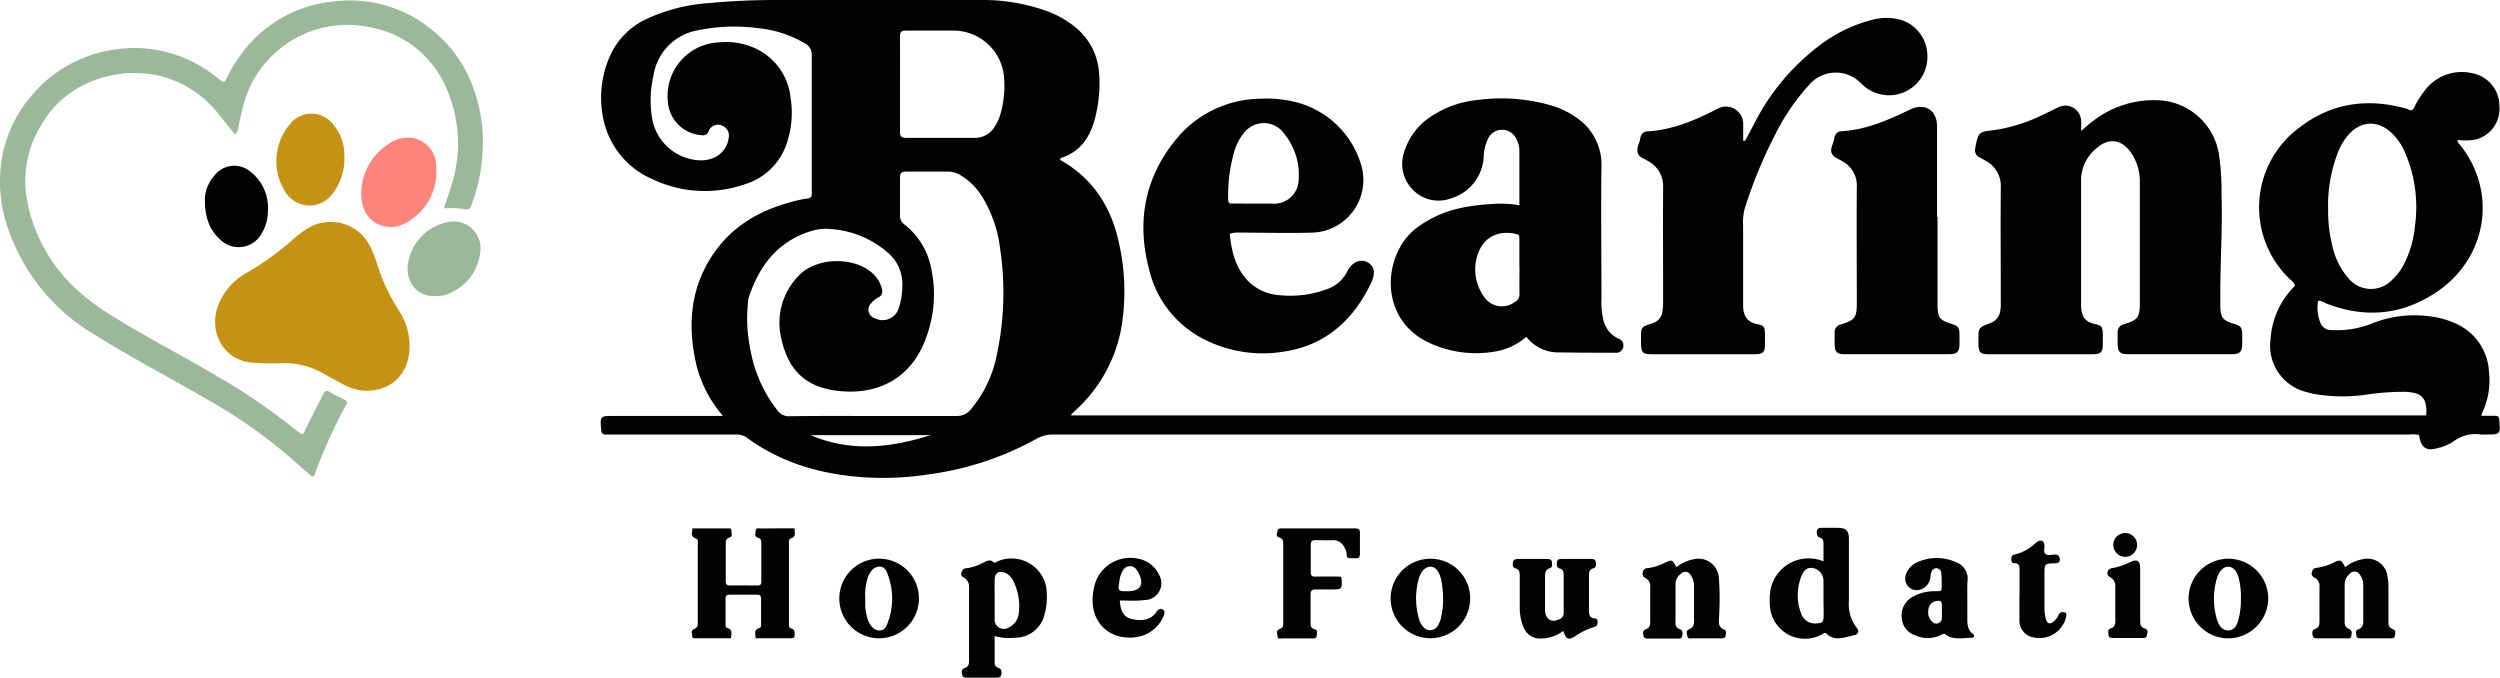 <svg xmlns="http://www.w3.org/2000/svg" viewBox="0 0 420.02 113.85"><defs><style>.a{fill:#030202;}.b{fill:#9bb99a;}.c{fill:#c69214;}.d{fill:#ff847c;}</style></defs><path class="a" d="M133.49,88.77c0,.78.32,1.45-.62,1.68-.39.1-.32.54-.32.87V104.7c0,.38-.06.79.46.91s.49.6.51,1-.11.62-.56.62h-6c-.07-.78-.32-1.48.64-1.73.27-.07.27-.37.27-.61,0-1.44,0-2.88,0-4.31,0-.5-.2-.68-.68-.67-1.54,0-3.07,0-4.61,0-.48,0-.69.17-.68.67,0,1.44,0,2.87,0,4.31,0,.24,0,.54.26.61,1,.25.7,1,.65,1.73h-6c-.23,0-.53,0-.52-.33s-.29-1,.35-1.24.59-.66.59-1.13V91.46c0-.37.13-.87-.32-1-1-.32-.6-1-.57-1.68h5.8c.31,0,.77-.11.74.4s.31.94-.3,1.12-.66.59-.65,1.1q0,3.09,0,6.18c0,.5.06.8.69.79,1.53-.05,3.07,0,4.6,0,.47,0,.69-.12.69-.64,0-2.16,0-4.31,0-6.47,0-.42-.06-.78-.52-.9-.74-.17-.44-.76-.43-1.17,0-.6.55-.4.89-.4C129.65,88.76,131.52,88.77,133.49,88.77Z"/><path class="a" d="M167.11,106.87v4.48a.82.82,0,0,0,.62.85c.6.2.59.72.48,1.2s-.54.45-.93.45h-4.6c-.37,0-.85.09-1-.4s-.21-1,.42-1.22.71-.68.71-1.24c0-4.12,0-8.23,0-12.35a1.72,1.72,0,0,0-.93-1.63.63.63,0,0,1-.34-.83c.13-.4.28-.68.76-.7a8.31,8.31,0,0,0,3-1c.53-.25,1-.53,1.59-.06.3.24.53,0,.78-.14a5.92,5.92,0,0,1,8.2,5.45,10.91,10.91,0,0,1-.35,3.41,5.08,5.08,0,0,1-4.95,4A9.57,9.57,0,0,1,167.11,106.87Zm0-6.23h0c0,1.1,0,2.2,0,3.3a1.55,1.55,0,0,0,2.41,1.46,2.89,2.89,0,0,0,1.64-2.37,9.29,9.29,0,0,0-.93-5.43,2.61,2.61,0,0,0-1.4-1.37c-1-.39-1.68,0-1.71,1.11S167.11,99.54,167.11,100.64Z"/><path class="a" d="M306.36,94.31c0-1.09,0-2,0-3,0-.46-.11-.86-.61-1s-.57-.71-.48-1.17.54-.46.92-.46c.81,0,1.63,0,2.44,0,1.56,0,2,.42,2,2,0,3.45,0,6.9,0,10.34a6.47,6.47,0,0,0,1.3,4.44c.49.58.31,1.12-.46,1.27-1.54.31-3.16,1.1-4.62-.27-.3-.29-.5,0-.74.11a5.89,5.89,0,0,1-8.76-5,10.48,10.48,0,0,1,.1-2.44A6.52,6.52,0,0,1,306.36,94.31Zm0,6.36h0c0-1,0-2.1,0-3.15a2.16,2.16,0,0,0-1.82-2.09c-.84-.12-1.45.26-1.89,1.39a8.55,8.55,0,0,0-.08,6.16,2.47,2.47,0,0,0,2.64,1.76c1-.06,1.15-.24,1.17-1.21S306.36,101.62,306.36,100.67Z"/><path class="a" d="M225.25,96.87a3.31,3.31,0,0,1,.15.3c.09,1.86.09,1.86-1.74,1.86-.86,0-1.73,0-2.59,0-.7,0-.9.27-.88.94,0,1.48,0,3,0,4.45,0,.57-.08,1.12.73,1.32.54.14.3.74.29,1.14s-.47.38-.77.38q-2.52,0-5,0c-.3,0-.75.15-.8-.34s-.28-1,.35-1.24.6-.63.6-1.11q0-6.54,0-13.07c0-.56,0-1-.69-1.21s-.28-.75-.26-1.14.47-.37.78-.37c4.07,0,8.14,0,12.22,0,.59,0,.87.14.84.8,0,1.15,0,2.3,0,3.45,0,.55-.16.8-.73.76a8.22,8.22,0,0,0-.86,0c-.39,0-.64-.1-.63-.56a2.41,2.41,0,0,0-.44-1.34,2.07,2.07,0,0,0-2-1.14c-.91.06-1.82,0-2.73,0-.57,0-.89.11-.87.79,0,1.53,0,3.06,0,4.59,0,.56.2.76.75.75C222.38,96.85,223.82,96.87,225.25,96.87Z"/><path class="a" d="M262.64,106a6.25,6.25,0,0,1-3.58,1.27,3,3,0,0,1-3.14-2,8.3,8.3,0,0,1-.59-3.23c0-1.72,0-3.45,0-5.17,0-.58,0-1.16-.71-1.38-.56-.16-.48-.66-.42-1.08s.5-.5.89-.5q2.37,0,4.74,0c.38,0,.83,0,.89.49s.17.91-.4,1.09-.74.65-.74,1.22c0,1.82,0,3.64,0,5.46a3.64,3.64,0,0,0,0,.57c.21,1.39,1.09,1.88,2.36,1.32a1.11,1.11,0,0,0,.77-1.09c0-2.11,0-4.21,0-6.32,0-.52-.09-1-.66-1.13s-.53-.74-.46-1.18.57-.43.94-.43c1.53,0,3.07,0,4.6,0,.38,0,.84-.06.95.42s.18,1-.46,1.18-.66.74-.66,1.28c0,2,0,3.92,0,5.89,0,.66.16,1.11.9,1.21.29,0,.59.18.56.53s-.06.81-.54.91a11.19,11.19,0,0,0-3.33,1.62C263.45,107.58,263.13,107.43,262.64,106Z"/><path class="a" d="M281.64,95.28a7.08,7.08,0,0,1,3-1.34,3.42,3.42,0,0,1,4.14,3.13,47.61,47.61,0,0,1,.05,6.32c0,.91-.36,1.93.91,2.43.37.14.22.69.15,1.06s-.49.37-.81.37q-2.37,0-4.74,0c-.31,0-.73.12-.84-.33s-.24-1,.21-1.17c1.07-.39.9-1.22.9-2,0-1.72,0-3.44,0-5.17a3.09,3.09,0,0,0-.59-2,1,1,0,0,0-1.63-.17,2.14,2.14,0,0,0-.89,1.72c0,2.15,0,4.31,0,6.46a1,1,0,0,0,.71,1.11c.61.22.49.76.4,1.21s-.49.38-.83.38c-1.58,0-3.16,0-4.74,0-.39,0-.84,0-.92-.45s-.18-.93.37-1.11c.79-.26.76-.86.76-1.5,0-1.82,0-3.64,0-5.46a1.6,1.6,0,0,0-.83-1.68.74.74,0,0,1-.39-1,.76.76,0,0,1,.82-.64,8.7,8.7,0,0,0,2.85-.9C280.93,94,281,94,281.64,95.28Z"/><path class="a" d="M394,95.29a6.73,6.73,0,0,1,3.11-1.37,3.38,3.38,0,0,1,4,2.87,10.35,10.35,0,0,1,.17,1.85c0,1.82,0,3.64,0,5.46,0,.67-.1,1.33.79,1.63.48.16.38.72.28,1.14s-.49.38-.83.38c-1.63,0-3.26,0-4.89,0-.28,0-.63,0-.7-.33s-.27-1,.22-1.16c1-.36.89-1.11.89-1.88,0-1.82,0-3.64,0-5.46a2.79,2.79,0,0,0-.58-1.88,1,1,0,0,0-1.63-.17,2.3,2.3,0,0,0-.91,1.86q0,3.09,0,6.18c0,.57.09,1,.71,1.24s.48.78.4,1.23-.49.37-.82.37h-4.75c-.39,0-.82,0-.91-.47s-.13-.93.39-1.11c.72-.24.75-.78.75-1.37,0-1.87,0-3.74,0-5.6a1.63,1.63,0,0,0-.86-1.68.71.71,0,0,1-.37-1,.73.73,0,0,1,.69-.61,9.07,9.07,0,0,0,3.13-1C393.25,94,393.39,94.08,394,95.29Z"/><path class="a" d="M330.53,100.78c0,1,0,1.91,0,2.87s-.09,2.1.94,2.85c.38.27.13.68-.29.66-1.46,0-3,.43-4.32-.57-.32-.24-.51,0-.76.08a4.92,4.92,0,0,1-4.3.08,3.28,3.28,0,0,1-2.28-2.86,3.56,3.56,0,0,1,1.7-3.56,7.51,7.51,0,0,1,4-1c1,0,1,0,1-1,0-.66,0-1.34-.07-2a.82.82,0,0,0-.79-.86c-.54,0-.78.33-.91.76s-.07.67-.16,1A2.44,2.44,0,0,1,322.78,99a1.94,1.94,0,0,1-2.6-2.39,3.47,3.47,0,0,1,2-2.18,7.88,7.88,0,0,1,6.55.07,2.89,2.89,0,0,1,1.84,3C330.49,98.57,330.53,99.67,330.53,100.78Zm-4.28,2c0-.33,0-.67,0-1,0-.76-.22-.92-.93-.81a1.6,1.6,0,0,0-1.34,1.6,2.07,2.07,0,0,0,.91,2.09.93.93,0,0,0,1.36-.88C326.27,103.4,326.25,103.06,326.25,102.73Z"/><path class="a" d="M247,100.57a6.68,6.68,0,1,1-6.62-6.7A6.65,6.65,0,0,1,247,100.57Zm-4.56.05a16.19,16.19,0,0,0-.31-3.25c-.37-1.43-.94-2.13-1.77-2.16s-1.61.71-2,2a12.61,12.61,0,0,0,0,6.65,3.27,3.27,0,0,0,.7,1.39,1.49,1.49,0,0,0,2.53-.17,5.17,5.17,0,0,0,.44-1A13.91,13.91,0,0,0,242.46,100.62Z"/><path class="a" d="M374.37,107.25a6.69,6.69,0,1,1,6.71-6.65A6.75,6.75,0,0,1,374.37,107.25Zm2.11-6.62a12.27,12.27,0,0,0-.29-3.23c-.28-1.34-.93-2.13-1.75-2.18s-1.6.63-2,2a12.3,12.3,0,0,0,0,6.78,3.77,3.77,0,0,0,.4.92,1.69,1.69,0,0,0,1.62,1,1.6,1.6,0,0,0,1.36-1.11,6.49,6.49,0,0,0,.38-1.23A11.53,11.53,0,0,0,376.48,100.63Z"/><path class="a" d="M147.67,107.24a6.69,6.69,0,1,1,6.72-6.63A6.7,6.7,0,0,1,147.67,107.24Zm-2.3-6.84c0,.53,0,1.06,0,1.58a9.66,9.66,0,0,0,.24,1.41,4.12,4.12,0,0,0,.79,1.82c.81,1,2.13,1,2.59-.19a11.48,11.48,0,0,0,0-8.91c-.49-1.18-1.74-1.2-2.57-.22a4,4,0,0,0-.8,1.82A8.4,8.4,0,0,0,145.37,100.4Z"/><path class="a" d="M188.14,100.89c.08,1.57.56,2.76,1.94,3.09s3,.38,4.1-1c.06-.08.09-.17.15-.25.25-.33.56-.57,1-.34s.35.71.15,1.13a5.81,5.81,0,0,1-3.87,3.38c-4.66,1.14-9.05-2.07-7.84-8a6.21,6.21,0,0,1,7.61-5,4.8,4.8,0,0,1,3.36,2.68,2.82,2.82,0,0,1-2.45,4.23C190.94,101,189.6,100.89,188.14,100.89Zm1.3-1.56c2.15,0,2.83-1.09,1.88-3a3.6,3.6,0,0,0-.29-.5,1.35,1.35,0,0,0-2.37,0,4.42,4.42,0,0,0-.6,1.9C187.8,99.32,187.82,99.33,189.44,99.33Z"/><path class="a" d="M339.3,99.94c0-1.39,0-2.78,0-4.17,0-.66-.05-1.14-.87-1.15-.44,0-.51-.34-.51-.71s.1-.67.52-.73a7.63,7.63,0,0,0,3.49-1.88,4,4,0,0,1,.34-.27c.67-.41,1.09-.21,1.21.54.08.51-.24,1.15.19,1.49s1,.13,1.54.11.86.23.85.84-.44.61-.89.63c-1.68.07-1.68.07-1.68,1.82s0,3.73,0,5.6a6.42,6.42,0,0,0,.3,2.13c.22.58.59.69,1.11.34a2.79,2.79,0,0,0,.9-1.11c.15-.3.31-.58.72-.58s.73.11.64.67a4.61,4.61,0,0,1-5.66,3.55,2.83,2.83,0,0,1-2.22-2.81c0-.15,0-.29,0-.43,0-1.3,0-2.59,0-3.88Z"/><path class="a" d="M359.57,99.91v4.31c0,.59,0,1.12.75,1.37s.43.79.35,1.23-.49.37-.82.37h-4.74c-.39,0-.81,0-.86-.51s-.17-.93.37-1.1c.72-.23.77-.78.77-1.37,0-1.86,0-3.73,0-5.59a1.66,1.66,0,0,0-.77-1.59c-.4-.24-.68-.49-.51-1s.55-.55,1-.62a12,12,0,0,0,2.83-1c1.14-.51,1.61-.19,1.63,1.06,0,1.48,0,3,0,4.44Z"/><path class="a" d="M357.05,89.55a2,2,0,0,1,2,2,2,2,0,0,1-4,0A2,2,0,0,1,357.05,89.55Z"/><path class="a" d="M121.47,69.89A20.86,20.86,0,0,1,117,61.32c-1.59-6.88-1-13.45,3.31-19.31,3.17-4.31,7.62-6.75,12.72-8.1a16.89,16.89,0,0,1,2.52-.54c.72-.07.89-.39.83-1,0-.28,0-.57,0-.86,0-7.38,0-14.77,0-22.15a2.12,2.12,0,0,0-1.15-2.07,18.94,18.94,0,0,0-7.72-2.54,30.42,30.42,0,0,0-10.16.32,9.12,9.12,0,0,0-7.57,7.67,18.36,18.36,0,0,0-.17,7.42,8.5,8.5,0,0,0,7.48,6.74c2.75.31,5-1.23,5.32-3.67a1.76,1.76,0,0,0-.86-2,1.67,1.67,0,0,0-2.49.81,1,1,0,0,1-1.19.67A6.07,6.07,0,0,1,112.2,17a9,9,0,0,1,8.46-9.87,11.76,11.76,0,0,1,5.51.69,10.29,10.29,0,0,1,6.66,8.66,15.82,15.82,0,0,1-.54,7.26A10.67,10.67,0,0,1,125,31a20.43,20.43,0,0,1-15.28-.85,14.12,14.12,0,0,1-8.32-10,17.21,17.21,0,0,1,1.2-11,12.38,12.38,0,0,1,6.11-6A29.33,29.33,0,0,1,118.85.54,124.32,124.32,0,0,1,131.5,0q16.69,0,33.4,0A31.29,31.29,0,0,1,176,1.91a16.2,16.2,0,0,1,4.72,2.71,10.79,10.79,0,0,1,3.94,7.72,23,23,0,0,1-.77,7.83c-.84,3-2.43,5.29-5.51,6.33-.11,0-.2.18-.3.27a.56.56,0,0,0,.09.13c5.51,3.1,8.56,7.94,9.84,14a36.62,36.62,0,0,1,.31,14.56,24.66,24.66,0,0,1-7.57,13.43l-.73.69s0,.07-.07.21H407.6a5,5,0,0,0-.1-2,2.21,2.21,0,0,0-1.59-1.69,7,7,0,0,0-2-.27,41.69,41.69,0,0,0-6.31.47,27.56,27.56,0,0,1-8.88-.13c-.42-.08-.84-.19-1.25-.31a8,8,0,0,1-6-8.83,13.63,13.63,0,0,1,3.66-8.54l.47-.54a2.77,2.77,0,0,0-.83-1,16.65,16.65,0,0,1,1.72-25.64c5.24-4,11.15-4.82,17.46-3.15a3.2,3.2,0,0,1,.68.23c.49.26.76.12,1-.38a13.54,13.54,0,0,1,1.58-2.57,7.78,7.78,0,0,1,8.24-3.12,5.58,5.58,0,0,1,4.47,5.45A5.33,5.33,0,0,1,416,23.42a9.44,9.44,0,0,1-3.09.09c-.11.42.19.57.35.77,6.54,8.14,4.5,19.41-4.22,25C403.32,53,397.2,53.45,390.86,51c-.43-.17-.81-.52-1.4-.44a6.61,6.61,0,0,0,.42,3.75,1.88,1.88,0,0,0,1.82,1.14,15.81,15.81,0,0,0,7-1.18,19.22,19.22,0,0,1,9.31-1.15,14.61,14.61,0,0,1,4.56,1.23,9.39,9.39,0,0,1,5.6,8.1,12.63,12.63,0,0,1-1.07,6.74,5.22,5.22,0,0,0-.22.67c.84,0,1.59,0,2.34,0,.5,0,.64.2.68.68.19,2.46.21,2.46-2.2,2.46-.29,0-.58,0-.86,0a6.15,6.15,0,0,0-4.59,1.13,7.73,7.73,0,0,1-2.76,1.17c-1.72.5-2.64,0-3-1.8,0-.14-.06-.28-.08-.42a5.27,5.27,0,0,0-1.58-.08Q290.91,73,177,73a5.76,5.76,0,0,0-3,.8,51.37,51.37,0,0,1-17.76,5.87,51,51,0,0,1-10.9.53c-7.21-.46-14-2.35-19.88-6.68a2.94,2.94,0,0,0-1.88-.51H102.72c-.33,0-.67,0-1,0s-.65-.15-.7-.65c-.22-2.49-.23-2.48,2.19-2.48h18.27Zm25.33,0c4.61,0,9.22,0,13.82,0a3,3,0,0,0,2.56-1.2,20.36,20.36,0,0,0,4.28-9A50.12,50.12,0,0,0,168,41.57a21.55,21.55,0,0,0-2.82-8.24,10.84,10.84,0,0,0-3.77-3.87,3.94,3.94,0,0,0-2-.63c-2.4,0-4.8,0-7.2,0-.78,0-1,.28-1,1q0,3.17,0,6.33a1.75,1.75,0,0,0,.75,1.56,12.24,12.24,0,0,1,4.35,6.77,20.71,20.71,0,0,1-.79,12.43c-2.18,6-7.13,9.16-13.5,8.85-6.17-.3-9.57-3.12-10.81-9.14a11.29,11.29,0,0,1,2.91-10.24c2.82-3.1,9-3.36,12.26-.66a5.21,5.21,0,0,1,1.73,2.59c.2.67.22,1.29-.59,1.68a3.83,3.83,0,0,0-1.11.9,1.5,1.5,0,0,0,.55,2.56A2.84,2.84,0,0,0,151,51.77a11.68,11.68,0,0,0,.6-3.81,6.9,6.9,0,0,0-2.4-5.48,16.28,16.28,0,0,0-9.65-4,8.38,8.38,0,0,0-2.86.22c-5.88,1.65-9.12,5.83-10.93,11.38a6,6,0,0,0-.1.86,24.76,24.76,0,0,0,.35,7.44,23,23,0,0,0,4.59,10.55,2.35,2.35,0,0,0,2.07,1C137.4,69.86,142.1,69.89,146.8,69.89ZM391.15,35.36a22.41,22.41,0,0,0,.62,5.56,12.33,12.33,0,0,0,2.82,5.87,4.89,4.89,0,0,0,7.28.25,9.59,9.59,0,0,0,2-2.63,17.84,17.84,0,0,0,1.88-6.58,23.13,23.13,0,0,0-1.86-12.6A9.87,9.87,0,0,0,402,22.52c-2.39-2.43-5.44-2.31-7.6.31a10,10,0,0,0-1.53,2.58A24.46,24.46,0,0,0,391.15,35.36ZM151.21,14.11c0,2.68,0,5.36,0,8.05,0,.74.22,1,1,1,3.84,0,7.68,0,11.52,0a3.86,3.86,0,0,0,3.37-1.85,7.94,7.94,0,0,0,1-2.21,17.13,17.13,0,0,0,.61-5.83,8.55,8.55,0,0,0-8.31-8.13c-2.73,0-5.47,0-8.2,0-.74,0-1,.19-1,1C151.23,8.74,151.21,11.42,151.21,14.11Zm5.15,59H136.21C142.94,76,149.67,75.23,156.36,73.1Z"/><path class="a" d="M349.63,22c.75-.62,1.23-1.07,1.76-1.46a16.65,16.65,0,0,1,11.79-3.66,10.79,10.79,0,0,1,9.58,8.79,40,40,0,0,1,.47,6.73c.2,5.8-.22,11.6-.2,17.4,0,.43,0,.86,0,1.3,0,2.28.31,2.72,2.47,3.36.91.27,1.15.55,1.21,1.53,0,.57,0,1.15,0,1.73,0,1.41-.4,1.79-1.8,1.79-3,0-5.95,0-8.92,0h-8.35c-1.52,0-1.84-.34-1.86-1.87,0-.57,0-1.15,0-1.72a1.36,1.36,0,0,1,1.11-1.46c2.3-.71,2.62-1.15,2.62-3.57q0-10.14,0-20.28a8.52,8.52,0,0,0-1.51-5c-1.56-2.21-3.74-2.51-5.77-.7a6.93,6.93,0,0,0-2.59,5.38c0,7,0,14,0,21,0,1.74.58,2.82,2.39,3.17,1.06.2,1.22.49,1.26,1.6,0,.62,0,1.24,0,1.87,0,1.25-.38,1.57-1.68,1.59-1.1,0-2.21,0-3.31,0h-14c-1.66,0-1.9-.26-1.91-1.93,0-.15,0-.29,0-.44,0-2.11,0-2.1,2-2.88A2.48,2.48,0,0,0,336,52.52a6.6,6.6,0,0,0,.15-1.71c0-6.43-.06-12.85,0-19.27a4.77,4.77,0,0,0-2.5-4.5c-.33-.2-.66-.39-1-.56a1.33,1.33,0,0,1-.77-1.66l0-.14c.54-2.51.54-2.51,3.14-2.82A27.39,27.39,0,0,0,343,19.38c.92-.41,1.81-.89,2.72-1.3a2.64,2.64,0,0,1,3.92,2.17A15.87,15.87,0,0,1,349.63,22Z"/><path class="a" d="M255.27,34.5c0-3.2,0-6.22,0-9.23a4.41,4.41,0,0,0-.58-2.06,2.62,2.62,0,0,0-4.59-.1,7.61,7.61,0,0,0-.83,3.31,7.72,7.72,0,0,1-5.58,6.94,6,6,0,0,1-6.27-1.43,6.15,6.15,0,0,1-1.51-6.38,10.92,10.92,0,0,1,4.86-6.2,17,17,0,0,1,7.56-2.56,29.8,29.8,0,0,1,12.52,1,13.56,13.56,0,0,1,3.86,1.88,9.48,9.48,0,0,1,4.35,8.25c-.1,7.43,0,14.86,0,22.29a12.59,12.59,0,0,0,.27,3.29,4.6,4.6,0,0,0,2.59,3.4,1.16,1.16,0,0,1,.8,1.36,1.19,1.19,0,0,1-1.35,1c-3.31,0-6.62,0-9.93-.06a6.73,6.73,0,0,1-5-2.61A10.74,10.74,0,0,1,251.53,59a18.71,18.71,0,0,1-11.37-1.38c-8.68-4-7.85-14.89-2.27-19.25a19,19,0,0,1,8.22-3.56,33.31,33.31,0,0,1,4.57-.53A17.21,17.21,0,0,1,255.27,34.5Zm0,10.35V40.1c0-.32,0-.64-.44-.76-3-.76-5.34.53-6.28,2.71a7.82,7.82,0,0,0,.69,7.67,3.6,3.6,0,0,0,5.28,1,1.45,1.45,0,0,0,.77-1.4C255.25,47.82,255.29,46.33,255.29,44.85Z"/><path class="a" d="M206.61,39.3c.28,2.83.91,5.54,2.91,7.74a8.19,8.19,0,0,0,5.62,2.56,17.26,17.26,0,0,0,7.5-.92,6.1,6.1,0,0,0,3.75-3.14,3.08,3.08,0,0,1,1.22-1.38,2.09,2.09,0,0,1,2.31,0,1.94,1.94,0,0,1,.85,2.13,4.72,4.72,0,0,1-.4,1.22c-3,6.31-7.74,10.59-14.85,11.59A21.68,21.68,0,0,1,202,56.85a17.64,17.64,0,0,1-8.91-11.47c-2.14-8-.86-15.32,4.35-21.79a18.55,18.55,0,0,1,14.26-7,20,20,0,0,1,5.72.5,15.35,15.35,0,0,1,11.1,10.11,8.85,8.85,0,0,1-8,11.88c-4.08.13-8.16,0-12.24,0A3.74,3.74,0,0,0,206.61,39.3Zm4-5.09h0c1.05,0,2.11,0,3.16,0a4.11,4.11,0,0,0,4.42-4.1,10.89,10.89,0,0,0-2.41-7.61,4.19,4.19,0,0,0-6.87-.05,8.18,8.18,0,0,0-1.42,2.63,25.89,25.89,0,0,0-1.14,8.48c0,.51.2.65.67.64C208.18,34.19,209.38,34.21,210.57,34.21Z"/><path class="a" d="M293.19,23.66l1.47-2.76a37.91,37.91,0,0,1,10.8-13.09,24.74,24.74,0,0,1,9.36-4.55,9.2,9.2,0,0,1,4.27,0,6.3,6.3,0,0,1,4.68,5.43,6.46,6.46,0,0,1-10.44,5.9c-.3-.24-.56-.52-.85-.77a5.87,5.87,0,0,0-8.39.29,35.8,35.8,0,0,0-5.71,8.24,78,78,0,0,0-5.26,12.72,8.88,8.88,0,0,0-.26,2.85c0,4.46,0,8.91,0,13.37,0,1.79.68,2.84,2.42,3.18,1.08.2,1.22.48,1.25,1.59,0,.58,0,1.15,0,1.73,0,1.44-.31,1.71-1.82,1.73-1.35,0-2.69,0-4,0h-13.1c-1.65,0-1.89-.26-1.91-1.94v-.72c0-1.92,0-1.91,1.88-2.54a2.35,2.35,0,0,0,1.72-1.93,12.43,12.43,0,0,0,.12-1.72c0-6.37-.05-12.75,0-19.12A4.77,4.77,0,0,0,276.77,27l-.88-.49a1.52,1.52,0,0,1-.46-.32c-.78-1,0-1.92.13-2.87.11-.63.42-1.21,1.18-1.25,4.27-.22,8.1-1.88,11.81-3.79a2.9,2.9,0,0,1,4.32,2.66c0,.9,0,1.81,0,2.71Z"/><path class="a" d="M325.52,36.43V51.1c0,2.27.32,2.71,2.49,3.36.92.28,1.14.55,1.2,1.53,0,.58,0,1.15,0,1.73,0,1.41-.4,1.78-1.8,1.79-4,0-8,0-12,0-1.82,0-3.65,0-5.47,0-1.33,0-1.68-.37-1.71-1.71,0-.62,0-1.25,0-1.87a1.36,1.36,0,0,1,1.12-1.45c2.29-.69,2.61-1.15,2.61-3.58,0-6.47-.06-12.94,0-19.42a4.66,4.66,0,0,0-2.41-4.38c-.29-.18-.59-.32-.88-.49a2.48,2.48,0,0,1-.6-.39c-.92-.95-.08-1.88.07-2.82.11-.71.4-1.31,1.23-1.35,4.17-.23,7.88-1.89,11.56-3.66,2.44-1.17,4.49.1,4.51,2.8,0,5.09,0,10.17,0,15.25Z"/><path class="b" d="M39.45,22.56c-.88-1.09-1.76-2.22-2.67-3.32a18.08,18.08,0,0,0-9.64-6.42C20.2,11.06,11.27,13.47,7,20.89a18,18,0,0,0-2.7,11,26,26,0,0,0,3,9.55c2.73,5.23,7,8.9,12,11.91C25,56.89,31.13,60,37,63.51a100.7,100.7,0,0,1,12.55,8.62c.37.3.78.56,1.14.82.48-.09.46-.5.6-.78,1-2,2-3.93,3-5.92.31-.63.62-.71,1.22-.33a17.18,17.18,0,0,0,2.3,1.18c.54.24.6.55.29,1-.08.12-.13.26-.2.38A88.3,88.3,0,0,0,53,79.33c-.1.26-.13.57-.52.78-.72-.62-1.49-1.24-2.22-1.92a84.68,84.68,0,0,0-15.14-10.9c-6.41-3.75-13-7.16-19.31-11.11A33.15,33.15,0,0,1,1.42,38.6,23.67,23.67,0,0,1,0,30.73a22,22,0,0,1,5.58-15A22.15,22.15,0,0,1,18.2,8.51a21.84,21.84,0,0,1,17.08,3.64c.56.38,1.07.82,1.61,1.21.76.53.82.53,1.25-.35A24.22,24.22,0,0,1,43,6.25a21.66,21.66,0,0,1,13-6A21.73,21.73,0,0,1,72.74,5.15a22,22,0,0,1,6.43,8.7,26.48,26.48,0,0,1,1.88,12.08,29.14,29.14,0,0,1-1.85,8.53c-.24.65-.52.89-1.27.66A16,16,0,0,0,74.58,35c.49-1.51,1-2.94,1.43-4.4A23,23,0,0,0,74.76,14.3,17.15,17.15,0,0,0,62.4,4.64a18,18,0,0,0-17,5.05,17.5,17.5,0,0,0-4.55,8.2c-.35,1.29-.61,2.61-.9,3.91C39.85,22.08,39.84,22.38,39.45,22.56Z"/><path class="c" d="M68.81,58.25c0,4.73-3.42,7.83-8.1,7.35a8.71,8.71,0,0,1-3-1c-1.19-.61-2.36-1.27-3.53-1.92A13.29,13.29,0,0,0,47.45,61a36,36,0,0,1-5.59-.14c-4.72-.68-6.88-5.65-5.11-9.78a10.51,10.51,0,0,1,4.71-5.25,46.89,46.89,0,0,0,8-5.82,17.73,17.73,0,0,1,2.45-1.77A7.39,7.39,0,0,1,62,41.05a17.94,17.94,0,0,1,1.32,3.18A31,31,0,0,0,67,52.14,10.8,10.8,0,0,1,68.81,58.25Z"/><path class="d" d="M73.32,28.79a9.65,9.65,0,0,1-4.67,8.38,5.16,5.16,0,0,1-4,.87c-2.86-.62-4.1-3.11-3.94-5.88a9.89,9.89,0,0,1,4.76-8.09,5.38,5.38,0,0,1,3.4-.94,4.77,4.77,0,0,1,4.4,4.51A11,11,0,0,1,73.32,28.79Z"/><path class="c" d="M57.85,26.06A9.59,9.59,0,0,1,56,32.36a4.78,4.78,0,0,1-8.1-.17,9.61,9.61,0,0,1,1-11.54,4.56,4.56,0,0,1,7.06.24A7.81,7.81,0,0,1,57.85,26.06Z"/><path class="b" d="M73.17,49.74c-3,.15-4.94-2.22-4.67-5.14a8.4,8.4,0,0,1,7.16-7.36,4.5,4.5,0,0,1,5,5.29,8.27,8.27,0,0,1-4.39,6.38A5.59,5.59,0,0,1,73.17,49.74Z"/><path class="a" d="M34.42,33.34A6.29,6.29,0,0,1,36,29.52a4.21,4.21,0,0,1,6-.74,7.72,7.72,0,0,1,3,6.82,7,7,0,0,1-1,3.55,4.4,4.4,0,0,1-7.1,1C35.09,38.48,34.41,36.39,34.42,33.34Z"/></svg>